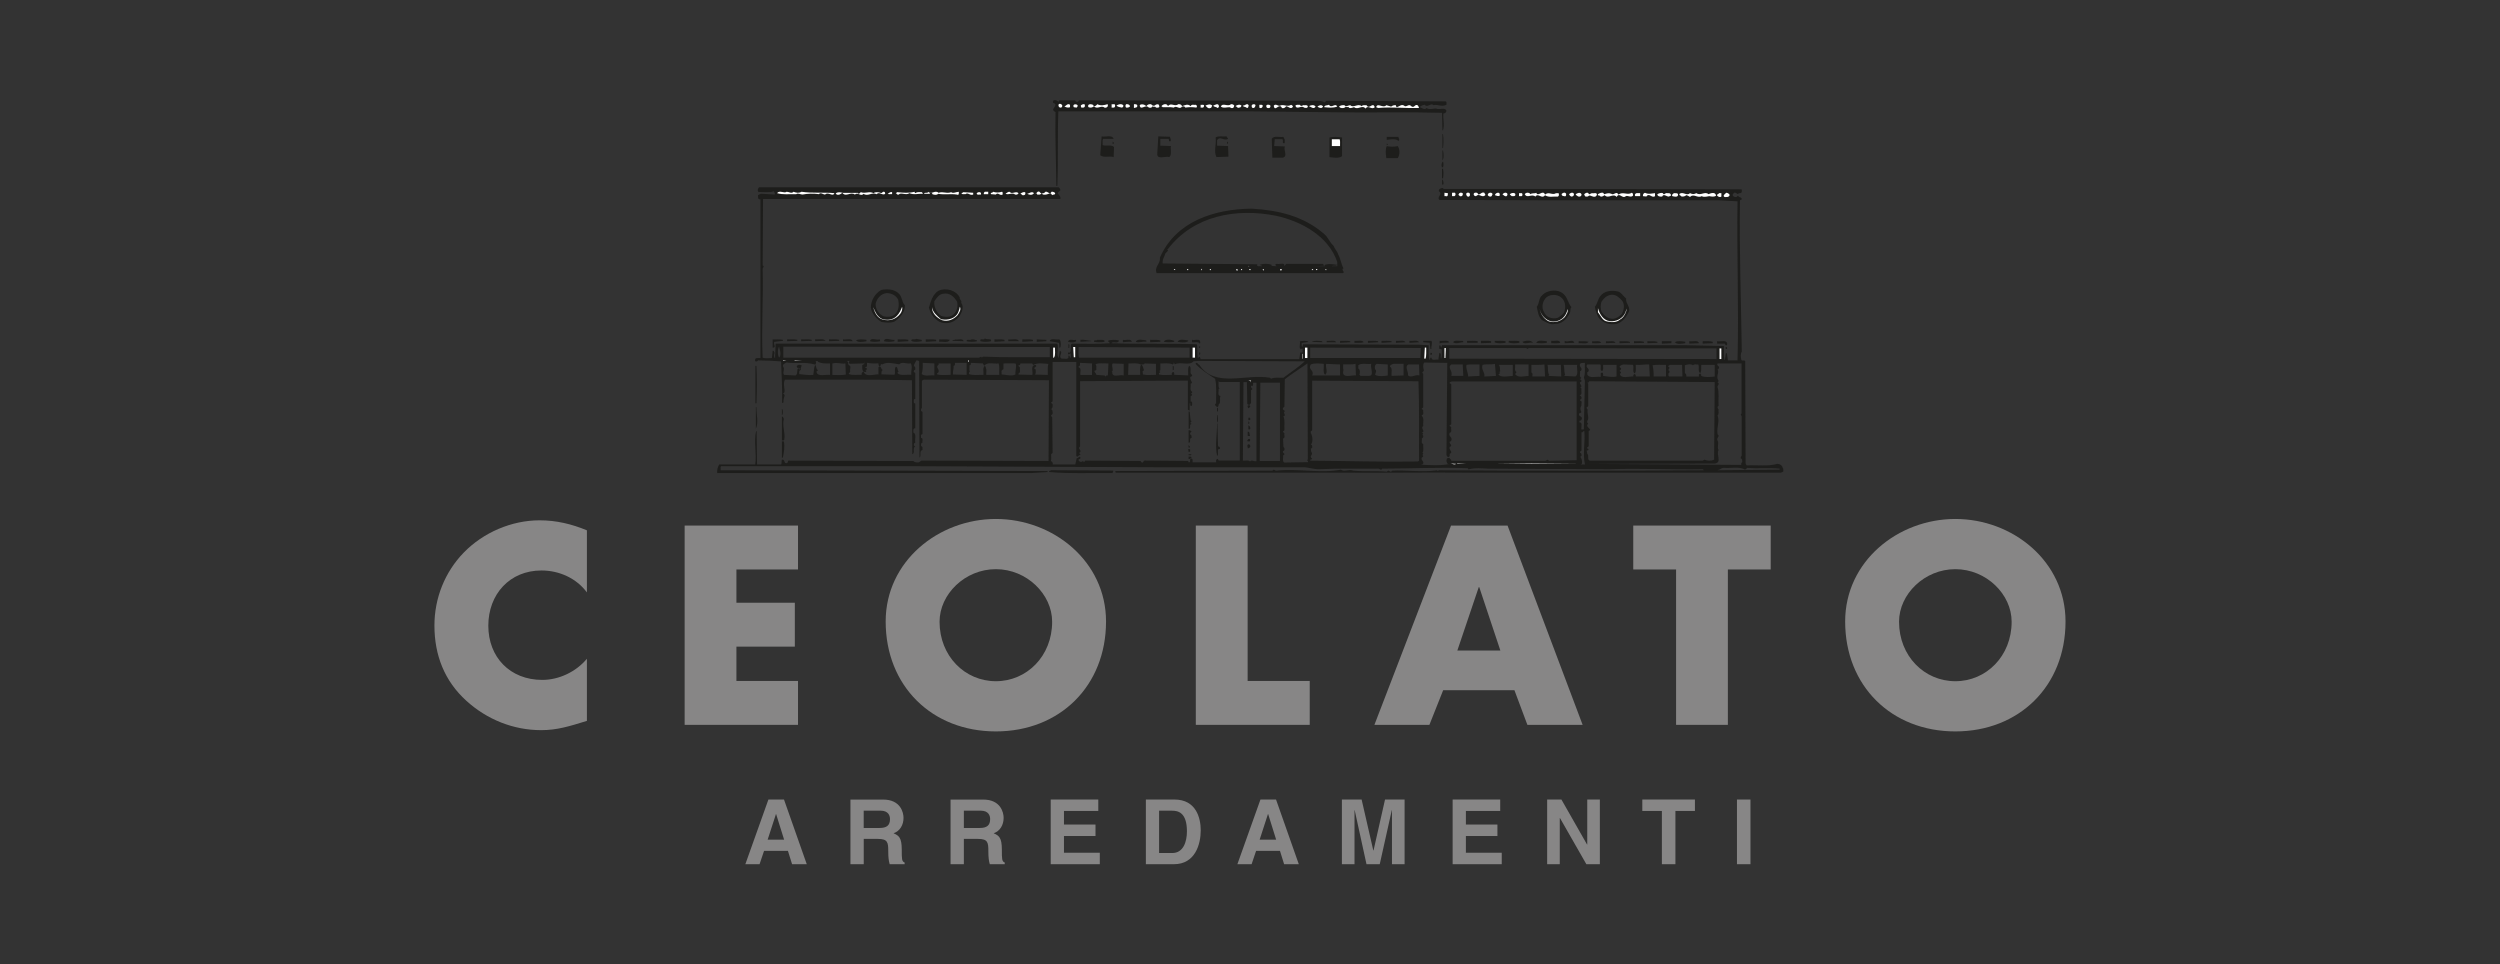 <?xml version="1.0" encoding="UTF-8"?>
<svg xmlns="http://www.w3.org/2000/svg" xmlns:xlink="http://www.w3.org/1999/xlink" id="Livello_2" viewBox="0 0 590.6 227.79">
  <rect x="0" y="0" width="590.6" height="227.79" fill="#333333" stroke="none"/>
  <defs>
    <style>.cls-1{fill:none;}.cls-2{fill:#1d1d1b;}.cls-3{clip-path:url(#clippath-1);}.cls-4{fill:#fff;}.cls-5{fill:#878686;fill-rule:evenodd;}.cls-6{clip-path:url(#clippath);}</style>
    <clipPath id="clippath">
      <rect class="cls-1" x="102.7" y="23.63" width="385.27" height="180.53"></rect>
    </clipPath>
    <clipPath id="clippath-1">
      <rect class="cls-1" x="102.7" y="23.63" width="385.27" height="180.53"></rect>
    </clipPath>
  </defs>
  <g class="cls-6">
    <path class="cls-5" d="M138.66,125.29c-3.62-1.5-7.24-2.37-11.18-2.37-6.62,0-13.3,2.87-17.92,7.62-4.49,4.62-6.93,10.8-6.93,17.23,0,6.99,2.37,13.11,7.55,17.79,4.87,4.43,11.11,6.93,17.67,6.93,3.81,0,6.74-.94,10.8-2.19v-14.67c-2.56,3.06-6.56,4.99-10.55,4.99-7.62,0-12.74-5.37-12.74-12.8s5.06-13.05,12.55-13.05c4.18,0,8.24,1.81,10.74,5.18v-14.67h0Z"></path>
  </g>
  <polygon class="cls-5" points="188.52 134.53 188.52 124.16 161.74 124.16 161.74 171.24 188.52 171.24 188.52 160.87 173.97 160.87 173.97 152.76 187.77 152.76 187.77 142.39 173.97 142.39 173.97 134.53 188.52 134.53 188.52 134.53"></polygon>
  <path class="cls-5" d="M235.26,134.46c7.31,0,13.3,5.93,13.3,12.42,0,8.12-5.99,14.05-13.3,14.05s-13.3-5.93-13.3-14.05c0-6.49,5.99-12.42,13.3-12.42h0ZM235.26,122.6c-13.55,0-26.03,9.99-26.03,24.22,0,15.23,10.93,25.97,26.03,25.97s26.03-10.74,26.03-25.97c0-14.23-12.49-24.22-26.03-24.22h0Z"></path>
  <polygon class="cls-5" points="294.74 124.16 282.5 124.16 282.5 171.24 309.41 171.24 309.41 160.87 294.74 160.87 294.74 124.16 294.74 124.16"></polygon>
  <path class="cls-5" d="M354.46,153.69h-10.18l5.06-14.98h.12l4.99,14.98h0ZM357.77,163.06l3.06,8.18h13.05l-17.73-47.07h-13.36l-18.1,47.07h12.99l3.25-8.18h16.86Z"></path>
  <polygon class="cls-5" points="408.19 134.53 418.31 134.53 418.31 124.16 385.84 124.16 385.84 134.53 395.96 134.53 395.96 171.24 408.19 171.24 408.19 134.53 408.19 134.53"></polygon>
  <path class="cls-5" d="M461.93,134.46c7.31,0,13.3,5.93,13.3,12.42,0,8.12-5.99,14.05-13.3,14.05s-13.3-5.93-13.3-14.05c0-6.49,5.99-12.42,13.3-12.42h0ZM461.93,122.6c-13.55,0-26.03,9.99-26.03,24.22,0,15.23,10.93,25.97,26.03,25.97s26.03-10.74,26.03-25.97c0-14.23-12.49-24.22-26.03-24.22h0Z"></path>
  <path class="cls-5" d="M183.31,192.32h.04l1.89,6.04h-3.89l1.96-6.04h0ZM180.5,201.01h5.64l.98,3.15h3.47l-5.38-15.28h-3.68l-5.45,15.28h3.36l1.06-3.15h0Z"></path>
  <path class="cls-5" d="M204.04,195.6v-4.09h3.98c1.87,0,2.23,1.19,2.23,2,0,1.51-.81,2.09-2.47,2.09h-3.75ZM200.92,204.16h3.13v-5.98h3.3c2.36,0,2.49.81,2.49,2.89,0,1.58.13,2.36.34,3.09h3.53v-.4c-.68-.26-.68-.81-.68-3.04,0-2.85-.68-3.32-1.94-3.87,1.51-.51,2.36-1.96,2.36-3.64,0-1.32-.74-4.32-4.81-4.32h-7.73v15.28h0Z"></path>
  <path class="cls-5" d="M227.7,195.6v-4.09h3.98c1.87,0,2.23,1.19,2.23,2,0,1.51-.81,2.09-2.47,2.09h-3.75ZM224.57,204.16h3.13v-5.98h3.3c2.36,0,2.49.81,2.49,2.89,0,1.58.13,2.36.34,3.09h3.53v-.4c-.68-.26-.68-.81-.68-3.04,0-2.85-.68-3.32-1.94-3.87,1.51-.51,2.36-1.96,2.36-3.64,0-1.32-.74-4.32-4.81-4.32h-7.73v15.28h0Z"></path>
  <polygon class="cls-5" points="259.46 188.88 248.22 188.88 248.22 204.16 259.82 204.16 259.82 201.45 251.35 201.45 251.35 197.5 258.8 197.5 258.8 194.79 251.35 194.79 251.35 191.58 259.46 191.58 259.46 188.88 259.46 188.88"></polygon>
  <path class="cls-5" d="M273.83,191.52h3.06c1.36,0,3.51.36,3.51,4.87,0,2.51-.87,5.13-3.47,5.13h-3.11v-10h0ZM270.7,204.16h6.62c5.04,0,6.34-4.72,6.34-8,0-2.89-1.06-7.28-6.21-7.28h-6.75v15.28h0Z"></path>
  <path class="cls-5" d="M299.55,192.32h.04l1.89,6.04h-3.9l1.96-6.04h0ZM296.74,201.01h5.64l.98,3.15h3.47l-5.38-15.28h-3.68l-5.45,15.28h3.36l1.06-3.15h0Z"></path>
  <polygon class="cls-5" points="331.82 188.88 327.2 188.88 324.48 200.92 324.43 200.92 321.67 188.88 317.01 188.88 317.01 204.16 319.99 204.16 319.99 191.39 320.03 191.39 322.82 204.16 325.95 204.16 328.8 191.39 328.84 191.39 328.84 204.16 331.82 204.16 331.82 188.88 331.82 188.88"></polygon>
  <polygon class="cls-5" points="354.41 188.88 343.17 188.88 343.17 204.16 354.77 204.16 354.77 201.45 346.3 201.45 346.3 197.5 353.75 197.5 353.75 194.79 346.3 194.79 346.3 191.58 354.41 191.58 354.41 188.88 354.41 188.88"></polygon>
  <polygon class="cls-5" points="374.97 199.52 374.93 199.52 368.87 188.88 365.5 188.88 365.5 204.16 368.48 204.16 368.48 193.26 368.53 193.26 374.76 204.16 377.95 204.16 377.95 188.88 374.97 188.88 374.97 199.52 374.97 199.52"></polygon>
  <polygon class="cls-5" points="395.8 191.58 400.41 191.58 400.41 188.88 387.98 188.88 387.98 191.58 392.6 191.58 392.6 204.16 395.8 204.16 395.8 191.58 395.8 191.58"></polygon>
  <g class="cls-3">
    <polygon class="cls-5" points="413.53 188.88 410.34 188.88 410.34 204.16 413.53 204.16 413.53 188.88 413.53 188.88"></polygon>
    <path class="cls-2" d="M250.03,24.05l.24-.33h3.74c.05.33.38.38.66.33l.24-.33,53.86.09c1.23.14,2.98-.28,4.17.38l.38-.38,28.26.14c.24.19.1.52.14.8-1.09.57-1.99-.14-3.08.09-.62-.62-1.47.71-2.04-.09-.47.05-.9.24-1.28.57.57.05,1.14.8,1.7.19.8.62,1.89-.14,2.6.24.85.09,1.23-.28,1.94.14.38.38-.09.95-.57.9-.14,1.28.33,2.65-.09,3.98h-.14l-.09-4.12c-7.34-.19-14.81-.05-21.82-.09l-23.05-.24h-45.77c-.24,5.82,0,11.83-.24,17.61h-.24c-.05-5.96-.33-12.16-.19-17.46-.24-.09-.43-.28-.57-.47-.09-.47,1.28-1.37,0-1.7-.28-1.04,1.04-.62,1.23-.24h0Z"></path>
  </g>
  <path class="cls-4" d="M250.93,24.85c.05.24,0,.43-.24.57-.52.09-.76-.43-.57-.8.28-.24.71,0,.8.24h0Z"></path>
  <path class="cls-4" d="M252.78,25.33c-.47.19-.99.05-1.37-.24.33.14.76-.85,1.37-.33v.57h0Z"></path>
  <path class="cls-4" d="M254.57,24.85c.05.24-.05.43-.24.57l-.66-.09c-.43-.76.61-.85.9-.47h0Z"></path>
  <path class="cls-4" d="M256.28,24.85c.09.28-.09.52-.33.57-.19-.05-.61.14-.57-.24-.19-.43.24-.38.43-.57.19,0,.52-.05.47.24h0Z"></path>
  <path class="cls-4" d="M259.21,24.62c.9.43,1.56.24,2.41,0,.19.09.05.33.09.47-.19.28-.43.43-.8.33-.76-.66-1.75.57-2.46-.33-.33.33-.85.43-1.28.24-.19-.09-.05-.33-.09-.47.24-.38.8-.24,1.14-.09.24.62.76.19.99-.14h0Z"></path>
  <path class="cls-4" d="M263.42,24.85c.05.24,0,.43-.24.57h-.57v-.8c.28.09.81-.19.81.24h0Z"></path>
  <path class="cls-4" d="M265.36,24.85c.1.28-.09.52-.33.57-.47-.09-.9-.14-1.28-.47.43-.33,1.18-.52,1.61-.09h0Z"></path>
  <path class="cls-4" d="M266.97,25.09c-.14.28-.57.38-.95.33-.19-.28-.19-.52,0-.8.43-.05.8.05.95.47h0Z"></path>
  <path class="cls-4" d="M268.68,24.95c.05.57-.57.43-.8.57v-.9c.28,0,.76-.05.8.33h0Z"></path>
  <path class="cls-4" d="M270.81,25.09c.28-.43.66-.52,1.14-.47.19.28.47.43.8.33.28-.24.66-.47,1.04-.19-.05.14.14.24.09.43-.14.38-.52.19-.8.24-.14-.43-.57-.05-.8-.33-.19.43-.71.43-.99.24-.66-.76-1.89.9-2.04-.47.24-.33.8-.24,1.14-.09.09.14.33.14.43.33h0Z"></path>
  <path class="cls-4" d="M275.92,25.09c.71-.99,1.61.24,2.41-.47.38-.05.8.05.9.47.71-.24,1.37-.66,2.04,0,.24-.57.81-.24,1.23-.33.33.19.33.38.14.66-.99-.14-1.66-.14-2.6,0-.28-.43-.52-.28-.8-.24-.57.85-1.33-.38-1.94.24-.95-.19-1.75-.05-2.6-.09l-.33-.24c.33-.47,1.28-.8,1.56,0h0Z"></path>
  <path class="cls-4" d="M286.38,24.95c-.14.19-.14.57-.47.57-.52.24-.85-.33-1.14-.57.52-.24,1.14-.47,1.61,0h0Z"></path>
  <path class="cls-4" d="M287.94,24.95c.1.28-.09.52-.33.57-.24-.33-.85-.19-.99-.57.38-.14,1.14-.66,1.32,0h0Z"></path>
  <path class="cls-4" d="M291.59,24.95c-.09.19-.09.43-.33.57-.24,0-.52.09-.66-.19-.71-.05-1.56.33-2.18-.14.38-1.04,1.66.14,2.37-.57.38-.05.62.09.8.33h0Z"></path>
  <path class="cls-4" d="M294.99,24.85c-.09.28,0,.66-.43.66-.24-.33-.9-.19-.95-.57.52.09.95-.71,1.37-.09h0Z"></path>
  <path class="cls-4" d="M296.6,24.85c-.05.28-.14.62-.47.66-.43.09-.57-.52-.33-.76.19-.14.66-.24.8.09h0Z"></path>
  <path class="cls-4" d="M284.44,24.85c.05.24-.05.43-.24.57h-.57v-.66c.28.05.62-.09.8.09h0Z"></path>
  <path class="cls-4" d="M293.29,24.95c-.09.33-.24.47-.57.47-.43.24-.52-.38-.9-.33.33-.24,1.04-.57,1.47-.14h0Z"></path>
  <path class="cls-4" d="M298.31,24.95c0,.47-.43.76-.8.47v-.66c.28.05.66-.14.8.19h0Z"></path>
  <path class="cls-4" d="M300.11,24.95c.05.24,0,.43-.24.57-.24,0-.52.09-.66-.19-.38-.8.8-.66.9-.38h0Z"></path>
  <path class="cls-4" d="M304.98,24.76c.28.09.38.19.47.43-.47.8-1.04-.05-1.61-.09-.24.33-.57.57-.99.43-.61-1.42-1.7,1.14-1.94-.57.57-.66,1.09.38,1.7-.09.85-.19,1.51.43,2.37-.09h0Z"></path>
  <path class="cls-4" d="M307.82,24.85c.43.09.9-.19,1.14.24,0,.52-.52.43-.9.33-.61-.66-1.7.66-2.04-.47.24-.28.66-.19,1.04-.19.19.33.52.33.76.09h0Z"></path>
  <path class="cls-4" d="M310.8,25.18c-.47.8-1.18-.05-1.61-.09.52-.28,1.23-.43,1.61.09h0Z"></path>
  <path class="cls-4" d="M315.91,25.18c-1.04.38-1.99.24-3.08.14.05-.52.76-.38,1.14-.57.57.99,1.47-.57,1.94.43h0Z"></path>
  <path class="cls-4" d="M312.51,25.09c.14.28-.24.28-.33.43-.33,0-.62-.09-.95-.33.24-.24.95-.57,1.28-.09h0Z"></path>
  <path class="cls-4" d="M318.99,24.85c.76.76,1.8-.52,2.7.24.28-.38.76-.19,1.14-.24.66,1.18,1.47-.9,1.94.47-.71.76-1.51-.62-2.18.33-.8-.99-1.8.43-2.7-.33-.38.09-.71.28-1.14.19-.14-.43-.62-.05-.81-.33-.33.43-.95.43-1.37.24l-.24-.24c.28-.28.8-.38,1.28-.33.38.52.9,0,1.37,0h0Z"></path>
  <path class="cls-4" d="M328.65,25.18c.28-.24.66-.38,1.14-.33-.09.24.1.33.19.47.57-.14,1.09-.76,1.7-.38.52.57,1.14-.57,1.7.14.8.62.85-.71,1.61-.14,0,.19.52.57,0,.57-3.12.09-6.39-.28-9.42,0l-.47-.19c.33-1.18,1.61.38,2.41-.47l1.14.33h0Z"></path>
  <path class="cls-2" d="M340.9,31.67c.14,1.04.14,2.27,0,3.31h-.14v-3.31h.14Z"></path>
  <path class="cls-2" d="M263.09,32.8h-2.51c-.19.43-.05.99-.1,1.47.81.33,2.13-.19,2.7.47l-.09,2.37c-.99-.33-2.32.24-3.17-.43l.33-4.45c.95.19,2.46-.47,2.84.57h0Z"></path>
  <path class="cls-2" d="M276.39,32.33c.05.38.38.71.09,1.04-.47.14-.24-.43-.43-.57h-1.94v1.61l2.51.09c-.14.85.28,2.08-.38,2.6-.95-.28-3.03.76-2.84-.9l.24-3.98,2.75.09h0Z"></path>
  <path class="cls-2" d="M290.12,32.8c-.95.62-1.89-.8-2.6.33v1.28l2.6.09.09,2.51-2.84.09c-.71-1.37.05-3.03-.19-4.64.71-.43,1.75-.14,2.6-.24.05.24.28.33.33.57h0Z"></path>
  <path class="cls-2" d="M317.05,36.88c-.76.62-2.04.33-2.98.24v-4.64c.95-.19,1.94-.19,2.98,0v4.4h0Z"></path>
  <path class="cls-2" d="M303.51,33.04c-.05.28.09.57-.09.8-.66.09-.14-.71-.47-.95h-1.8l-.14,1.61,2.51.09c-.33.95.76,2.27-.43,2.65h-2.51l-.14-4.45c.57-.85,1.85-.28,2.75-.47l.33.71h0Z"></path>
  <path class="cls-2" d="M330.35,32.33c0,.33.47.71,0,.95-.71-.62-1.89-.33-2.75-.24v-.71h2.75Z"></path>
  <path class="cls-4" d="M316.48,32.9c.19.47.05,1.09.09,1.61h-1.94v-1.61h1.85Z"></path>
  <path class="cls-2" d="M263.09,33.61c-.05.14.09.38-.1.43h-.14v-.57c.1,0,.14.09.24.14h0Z"></path>
  <path class="cls-2" d="M290.12,33.61c0,.14.05.28-.09.33h-.14v-.47c.09,0,.19.09.24.14h0Z"></path>
  <path class="cls-2" d="M327.84,34.04c.05.14-.05.19-.14.24h-.09v-.33c.09-.05.14.05.24.09h0Z"></path>
  <path class="cls-2" d="M330.21,34.51c.52.76.52,2.08,0,2.84h-2.7c-.14-.9-.28-2.04.09-2.84.8.19,1.8.19,2.6,0h0Z"></path>
  <path class="cls-2" d="M340.9,35.55c.14.71.28,1.8-.14,2.37v-2.37h.14Z"></path>
  <path class="cls-2" d="M340.9,38.15c.14.38.14.99,0,1.37h-.24c-.24-.47-.09-1.14.24-1.37h0Z"></path>
  <path class="cls-2" d="M340.9,39.86c.14.66.14,1.56,0,2.27h-.24v-2.27h.24Z"></path>
  <path class="cls-2" d="M341,43.5c-.05.14-.19.09-.33.09v-1.23c.28.19.38.66.33,1.14h0Z"></path>
  <path class="cls-2" d="M250.12,44.26c.24.19.38.43.38.71-.19.28-.9.52-.47.9.24.38.62.57.47,1.14h-70.24l-.09,15.67c.52.24-.05.62,0,.9.19,7.05-.33,13.96,0,20.92.66.24,1.42.09,2.18.09l.19-1.7c.38-.14.28.33.47.47-.19.33-.19.9,0,1.23h.09l.14-3.41h66.55c.43,1.33-.38,2.51.33,3.41l.24-1.7c.19,0,.24.19.33.24.1.57-.62,1.18.14,1.61.52-.14,1.8.43,1.56-.71.52-.14.14.52.57.47-.05-.19.09-.76-.09-1.04-.14.14-.24.33-.47.24-.19-.09-.05-.28-.09-.43.9.33.62-.95.66-1.52,0-.19.05-.43.24-.57,2.98,0,6.06.14,8.99-.09-.05-.33-.57-.24-.33-.66.76-.19,1.7-.19,2.46,0-.09.9-1.42.09-1.8.66,6.82.24,13.4,0,20.21.24.24.99,0,2.27.24,3.27l.43-.33.24.57h23.29l.24-1.56c.14.05.38-.09.47.09.19-.28.05-.66.09-1.04-1.18.52-.47-1.09-.66-1.7.62-.09,1.61-.24,2.04.14l-1.61.24c.05.33-.09.76.14.99l.19-.66,27.4.09,2.27.14c.05,1.18-.19,2.46.24,3.5.19-.14-.05-.71.43-.57.05.85,1.09.28,1.61.47l.24-1.61c.66.05.09.99.43,1.37.24-.66.1-1.42.14-2.18l-.71-.24c.28-.19-.09-.76.33-.76l.24.57.24-.57h57.6l8.95.19c.05,1.14-.1,2.27.14,3.31h.09l.24-1.61h.24l.24,1.7h2.27c.33-12.5-.19-25.13,0-37.58l-4.54-.24h-41.84l-24.04-.09c-.76-.71.95-1.37-.14-2.04-.05-.62.47-.71.9-.8l.24.24h24.19l46.15.09c.19.09.05.38.09.57-.09.57-.66.14-.9.57-.33-.09-.52-.47-.9-.33-.19.19-.47.38-.33.66.19.33.52.38.9.33l.33-.33c.28.62.85.24.9.9l-.43.24c-.19,12.07.28,23.85.43,35.78-.38.52-.24,1.37-.09,1.94.24.24.66,0,.9.24l.09,24.19.24.47c2.41-.14,5.06.28,7.29-.38.52,0,1.14.38,1.23.95.24.19.1.61.14.9l-.57.24h-74.31c-10.27-.1-19.78.09-30.01,0h-52.77c-.14-.1-.14-.24-.14-.38l37.15-.09c.24-.52.57.05.9,0,5.16-.57,10.51.71,15.24-.24.9.62,1.8-.19,2.93.24,2.6.24,5.35,0,7.95.24.47-.71.8.47,1.23-.24,3.17-.19,7.29.43,10.6-.09l.19.19.24-.19c21.06.14,41.51.14,62.62,0l-.24-.24c-7.48.14-15.05-.28-22.15,0l-28.63-.14c-1.42-.09-3.08-.24-4.45.14l-.09.09-.24-.33c-6.72-.28-13.3.09-20.21.09-.24.57-.57,0-.9,0-4.26.05-9.37-.09-13.96.14-1.42.05-2.56-.52-3.98-.47h-35.21l-55.8-.24h-46.34c-.19.24-.05.62-.09.95l77.24.19v.24l-3.88.24h-74.17c-.09-.76.14-1.42.47-2.03h8.52c.38-2.6-.38-5.3.19-7.86h.14l.09,7.86h5.68c.24-.33,0-.85.24-1.14.85-.09.28,1.09,1.23.8l.24-.57,29.53.09c.24.28.76.38,1.28.33l.66-.43,30.01.09.09-19.07-29.3-.14c-.28,0-.66.05-.71.38v6.34c-.28.14-.19.43-.19.66l.33.24v5.25c-.52.05-.33.57-.33.9.62.05.19.76.33,1.14-.43.05-.33.47-.33.8.47.05.28.57.33.9-.9.24-.14,1.42-.71,1.8l-.09-22.72c-.14-.28-.43-.19-.66-.24-.19.47-.57.85-.57,1.37.38.05.33.47.33.8-.24.09-.43.28-.33.57l.33.24v6.11c-.52.05-.33.62-.33.95l.33.19v5.82c-.61-.05-.43.62-.47.99.85.33.28,1.61.47,2.41-.33.05-.38.38-.33.66l.33.24c-.76.28.05,1.61-.71,1.8l-.09-17.46c-10.22-.24-20.12-.1-30.01-.14-.47.95,0,1.99-.09,2.98l-.33.33c.24.09.43.28.33.57-.14.38-.28.9-.24,1.47-.05.14-.19.14-.33.14.1-3.22-.14-6.39-.24-9.8-1.7-.14-3.69-.24-5.44-.24-.14.24-.33.28-.57.24-.24-.1-.09-.38-.09-.57.24-.38.8-.14,1.23-.24v-37.49c-.66.14-.57-.57-.57-.99l.66-.33,3.22.19c.28-.24-.09-.52-.14-.76-1.04.38-2.41.14-3.64.19-.28-.38-.19-.76.14-1.14h70.85ZM281.03,84.49v-2.37l-26.22-.14c0,.71-.1,1.75.09,2.51h26.13ZM277.53,86.1l-.26-.55c-.02-.06-.04-.12-.08-.16l.08.16c.05.19,0,.44-.22.55-.85-.43-1.99-.19-2.93-.24v1.56c0,.21-.44.24-.44.24h.2s.24.23.24.23c-.14.09-.19.28-.33.24v.33c.95.24,2.03.09,3.03.09v-.43c.14-.09.19-.28.38-.24.28.14.19.43.19.66l3.31.14c.05-.76-.19-1.66.24-2.27.66.33.09,1.47.43,1.94.14.09.33.24.24.43-.14.14-.24.33-.43.24-.05.62.19.85.43,1.37-.09.05-.14.28-.33.24.1.62-.28,1.61.33,1.89.14.21-.14.42-.24.47.09.09.28.19.24.33-.09.09-.14.28-.33.24v1.37l.1-.14.24.24c-.05.33.19.76-.24.9-.28-.14-.19-.43-.19-.66h-.14v1.7h.14c-.24.05-.43-.05-.57-.24v-6.82l-25.46.14v15.43c-.62.52.19.66.09,1.23-.09.09-.14.28-.33.24l.33.47-.09.09c-.38-.09-.62.76-.9.14v-22.15h-5.59v9.28c-.09.09-.14.28-.33.24v.24c.19-.05.24.14.33.24.05.43,0,1.09-.43,1.14.43.05.47.66.43,1.14-.09.05-.14.28-.33.24-.05.19.05.43.24.57l.09,8.38c-.09.09-.14.28-.33.24-.05.57.1,1.23-.09,1.7.19.05.57.38.43.81h5.35l.33-1.47c.38.05.81-.8.9,0-.09.09-.24.28-.43.19.05.19-.1.47.09.47.28.28.66.28.9,0,.09.09.28.19.24.33l.33-.43,13.06.09.24.33c.47.19.33-.33.71-.43l10.22.09c.05.09.24.19.19.33.66.1,0-.9.71-.9.38.14.14.62.24.9h5.54v-.57c.09-.05.19-.24.33-.24.09.14.28.19.24.38h5.02v-18.55h-4.78l-.24-.19c.09.57-.19,1.37.24,1.7-.09.05-.14.14-.24.09.14.57-.38,1.61.47,1.7-.33.62.19,1.66-.47,2.04.05.24-.05.43-.24.57-.24,0-.38-.28-.57-.43-.05-.24.09-.33.24-.47-.05-1.94.19-4.02-.24-5.77-1.61-1.09-3.31-2.08-4.64-3.55l.24-.24c.28.05.38.43.66.47,3.64,5.63,11.12,2.04,16.71,3.08l.24.24c.81-.43,1.94-.19,2.93-.24,1.66-1.28,3.5-2.41,5.02-3.88l-25.13-.1-1.14.1c-.99,1.14-3.03,0-4.4.71h0ZM335.08,90.07l-25.09-.14v11.69c-.09.09-.19.28-.33.24.05.19-.09.57.1.57.33.76.47,2.08-.1,2.6h.1c.28.14.24.43.24.71-.09.05-.19.28-.33.24l.1.76c.66.71-.71.99.24,1.61-.14.14-.24.28-.47.24v.24c8.66.05,16.61.33,25.46.19l.24-.19c-.05-5.82.09-12.59-.14-18.74h0ZM341.71,107.45l.19-21.72-5.44-.09c-.38.47-.24,1.28-.1,1.8.1.33-.71.57-.14.81v7.95c-.09.09-.14.28-.33.24v.24c.19-.05.24.14.33.24-.09.38.28,1.04-.33,1.14v.19c.62.52.24,1.61.33,2.41-.76.52.66,1.23-.33,1.56.19,0,.24.19.33.24l-.19.24c.19.14.24.33.19.57-.09.1-.14.28-.33.24.14.43-.28,1.23.33,1.37-.05.66.19,1.85-.19,2.03l.19.24c.05.14-.14.19-.19.33.05.09.24.14.19.33-.09.09-.14.28-.33.24-.28.76.52.76.33,1.47-.14.19-.33.24-.57.24,1.85.14,4.78.28,6.72-.14h-.33c-.28-.33-.43-.8-.24-1.23.14-.19.33-.24.57-.24.14.24.52.38.47.71h22.15c.33.05.66-.57.9,0l6.58-.14v-18.6h-29.53c-.19.1-.57.14-.47.43.19-.05.24.19.38.24v9.42c-.14.09-.19.28-.38.24v.24c.19-.05.24.14.38.24-.14.43.28,1.18-.38,1.33-.38.95.76.9.38,1.85-.14.05-.19.28-.38.24-.19.43.9.95,0,1.23-.19.66.38.76.38,1.37-.14.05-.19.28-.38.24v.57c-.1.09-.24.28-.43.19-.19-.09-.19-.28-.33-.43h0ZM404.94,108.58l.14-18.32-29.68-.19c0,.14-.19.43-.43.33l.24.24v5.3c-.14.09-.19.28-.38.24,0,.24.05.43.24.57-.19.99.47,1.89-.1,2.75-.05.24,0,.43.24.57-.71.66.28.99.43,1.47-.09.09-.14.28-.33.24v3.64c-.09.05-.19.24-.33.19v.38c.14-.05.24.14.33.19-.14.14-.24.33-.47.24l.14.8c.52.38-.14,1.28.57,1.61h26.69l.43-.24c.76.33,1.52.33,2.27,0h0ZM397.46,88.94l-.09-2.75h-2.84c-.14.14-.52.14-.38.47.76.33-.52.66.24.99.05.24,0,.43-.24.57.05.24-.09.52.14.71h3.17ZM393.58,88.94v-2.75c-1.04.05-2.18-.09-3.17.1.19.85.28,1.7.24,2.65h2.93ZM372.57,86.19h-3.17c.24.85.05,1.42.33,2.37-.08.08-.12.22-.24.24l2.66.14c.85-.43.28-1.85.43-2.75h0ZM345.69,88.8l-.14-2.7h-2.7c-1.04.8.47,1.47,0,2.7h2.84ZM349.52,88.8v-2.7c-.99.05-2.08-.1-3.08.09-.19,1.04.43,1.85.38,2.75l2.7-.14h0ZM353.4,88.8l-.24-2.84c-.9.24-2.04,0-2.93.24-.38,1.23.62,1.66.43,2.75l2.74-.14h0ZM357.38,88.8v-2.6h-3.31c.38.38.24.99.33,1.47.03.21-.41.24-.41.24h.22s.19.23.19.23l-.43.33c.66.8,2.32.38,3.41.33h0ZM361.11,88.8v-2.7h-3.17c.09.61-.28,1.51.33,1.8l-.33.47c.62.99,2.18.47,3.17.43h0ZM365,88.94l-.14-2.84c-.95.14-2.04.09-3.08.09v1.8c.43.19.19.62.24.95h2.98ZM368.83,88.94l-.09-2.75h-3.17c.24.76-.05,1.75.43,2.37-.08.08-.12.22-.24.24l3.08.14h0ZM378.06,86.1h-3.08c-.57.76.52.8.33,1.56-.09.09-.19.28-.33.24v.57c.52,1.04,2.13.38,3.17.57v-.8c.09-.05.19-.24.33-.24.38.14.19.57.24.8,1.04.14,2.13.38,3.17.14v-2.75h-3.17c-.05.52.19,1.14-.24,1.47-.66-.19-.09-1.14-.43-1.56h0ZM385.77,86.19l-2.18-.09c-.38.05-1.04.28-.99.66.14-.05.19.14.33.24.14.33-.28.52-.33.66.14-.05.19.19.33.24.14.24-.43.52-.24.47.24,1.18,2.18.52,3.17.57v-.38c.14-.05.19-.24.33-.19.24.14.28.33.24.57h3.31l-.14-2.84c-1.04-.05-2.04.19-3.17.09-.05.66.19,1.52-.24,2.04-.66-.38-.09-1.42-.43-2.04h0ZM399.97,86.29c-.57-.38-1.37-.19-1.94,0v1.85c.28.19.43.43.33.81h2.98v-.47c.09-.05.14-.28.33-.24.19.14.24.33.24.57.9.38,2.18.24,3.17.14v-2.75h-3.17c-.09.66.14,1.42-.24,1.94-.66-.38-.14-1.42-.47-2.03-.43.05-.99-.19-1.23.19h0ZM411.43,97.65v-11.79h-5.68c-.28.62.52.52.33,1.14-.1.05-.14.28-.33.24.43.62-.19,1.33,0,2.13-.05.33.57.66,0,.9l.24.24c.14.43-.28.57-.24.9.43,1.37.14,2.98.24,4.45l-.24.24c0,.24.05.43.24.57-.09.47.19,1.14-.24,1.47.57,1.51-.24,2.65,0,4.45.71.47-.33.8,0,1.47.43.76-.19,1.51.24,2.27-.61,1.04.85,2.84-.8,3.17l-30.1.09,36.26.24c0-.24-.05-.52.24-.66-.05-.43.1-.71-.38-.9,0-.24.05-.43.24-.57v-9.32c-.05-.24-.43-.52,0-.71h0ZM412.23,110.95c-1.23-.8-3.41-.28-4.88-.43-.71-.05-.95.43-1.61.57l14.67-.14v-.24c-2.46-.24-5.3.05-7.62-.19-.19.14-.38.38-.57.43h0ZM247.99,81.98h-21.72l-41.22-.09v2.6h46.24c.24-.05.52-.43.66,0l.24-.24c5.21.24,10.93.09,15.81.14v-2.41h0ZM184.05,84.49c.66-.62.14-1.89,0-2.6-.38.62-.38,1.89,0,2.6h0ZM192.67,85.29c.24.28.09.66-.09.9l-.14-.09c-2.27-.66-4.26-.14-6.67-.47-.28.24-.95.38-.8.9.57.76-.19,1.23.24,2.03l2.7.14c.71-.28.19-1.47.71-1.7.05.09.24.14.19.33l.14-.09c.05-.19-.19-.24-.24-.38l-.09.14c-.28-.09-.43-.28-.38-.57.38-.33.71-.28,1.14-.14-.05.43-.33.71-.19,1.14-.52.05-.33.62-.38.95.85.05,2.13.33,3.31.19.19-.76.09-1.66.47-2.37.33.38.14,1.04.66,1.23-.09.1-.19.28-.33.24v.33c.38,1.04,2.08.43,3.17.57v-2.7c-1.04,0-2.13.05-2.93-.47l.09-.1h-.57ZM199.81,88.47l-.09-2.6c-1.23.14-1.89-.33-3.08,0v2.7c1.04,0,2.18.14,3.17-.09h0ZM204.83,87.09c0,.2-.23.33-.37.35-.03-.01-.06-.02-.1-.02,0,.03.04.04.1.02.11.05.15.18.23.21-.09.09-.14.28-.33.24-.8-.09-.66-.95-.66-1.61.09-.1.24-.28.43-.19l.14-.81-.14.57-3.41.09-.19-.24c-.09-.19.1-.28.19-.43h-.66c.47.19.19.71.47.99.71.24.14.95.33,1.61-.14.09-.19.28-.33.24v.24c.85.38,2.04.14,3.03.19v-.43c.19-.14.28-.33.47-.33.47,1.42,2.41.62,3.5.66v-1.7c.62-.66.57.62,1.04.66-.43.24-.33.66-.33,1.04l3.08.09c.28-.57-.14-1.42.33-1.89.57.14.28.9.66,1.14-.05.05-.14.14-.24.09v.33c.66.62,2.13.24,3.22.33-.14-.9.38-1.89-.14-2.7-.99.24-2.04-.52-2.7.24-1.42-.19-2.79-.66-3.98,0-.14,0-.28,0-.38-.14v.33c-.09.09-.14.28-.33.24-.28-.14-.19-.43-.24-.66-.99.05-1.75.05-2.7-.14v.81c-.14.14-.24.33-.47.24v.24l.14-.14c.14,0,.19.19.33.24h0ZM220.73,88.7v-2.84l-2.75-.14c.05.95,0,1.8-.24,2.65.8.62,1.99.19,2.98.33h0ZM224.57,88.56v-2.7h-2.84v.33c-.85.52.24.95,0,1.7-.09.09-.14.28-.33.24v.33c.99.24,2.13.09,3.17.09h0ZM228.35,88.56v-2.84h-2.75v.47c-.09.1-.19.28-.33.24.09.76-.24,1.28-.14,2.04l3.22.09h0ZM232.52,86.43l-.33-.57-2.84-.14v.38c-.09.05-.14.24-.33.19.05.52-.09,1.09.09,1.51-.19.14-.24.33-.19.57.99.38,2.27.14,3.41.19.09-.71-.28-1.7.33-2.13.19.14.24.33.24.57.24.33.05,1.04.09,1.56h3.08c-.05-.9.09-1.99-.14-2.7-1.14.19-2.7-.47-3.41.57h0ZM239.9,85.86c-.95,0-1.99-.05-2.84,0v1.37c-.71.24-.38.76-.43,1.23.95,0,2.27.52,3.27,0-.14-.8.38-2.13,0-2.6h0ZM243.88,85.86h-2.84c.09.24-.19.52-.43.43v.24c.14-.05.24.19.33.24-.09.52.28,1.28-.33,1.47v.24l3.27.09c.24-.76-.57-2.18.71-2.37.71.43-.43.47-.24.9.19-.05.24.19.33.24-.05.38.14.9-.24,1.14l3.08.09c.05-.85-.09-1.8.14-2.6-1.14-.09-2.56-.33-3.55.24-.05-.09-.28-.19-.24-.33h0ZM302.38,108.91v-18.51h-4.64l-.14,18.51h4.78ZM308.96,108.44l-.09-22.58c-1.75,1.23-3.6,2.37-5.35,3.74l-.09,6.48c-.14.05-.19.28-.33.24-.14.52.14.47.43.76-.47.95-.09.1,0,1.04-.05.19-.52.24-.33.24.43.95.14,2.18.24,3.27-.14.09-.19.28-.33.24v.24c.14-.05.19.14.33.24-.14.43.28,1.14-.33,1.23l.1,2.04c.28.14.24.43.24.71-.14.05-.19.28-.33.24-.19.47.24.38.33.76-.14.1-.19.28-.33.24.1.57-.28,1.47.33,1.7l5.54-.09c.09-.24-.09-.33-.19-.47l.19-.24h0ZM294.66,95.38l-.1-5.11h-.8l-.14,18.55c.57.05,1.28-.19,1.7.19.43-.52.95.14,1.51-.09v-18.51h-.8c-.05.28.14.66-.24.8-.09.05-.14-.09-.24-.14-.05.43.05.57.33.8-.09.1-.14.28-.33.24v3.08l-.33.43c-.24.05-.43,0-.57-.24h0ZM360.55,82.22h-18.18v2.51h.33l62.81.09v-2.51h-14.2l-30.2-.09c-.19.38-.33.09-.57,0h0ZM374.27,101.86c-.28-.14-.33.43-.66.24v4.31c-.09.09-.19.28-.33.24v.33h.1c.28.14.24.43.24.71-.09.05-.19.24-.33.19.28.28.57.99.43,1.61-.09.18-.23.23-.39.24h1.1c-.57-2.56.09-5.3-.14-7.86h0ZM374.41,85.72c-.43,0-.95,0-1.14.24-.28.76.52.76.33,1.47-.09.1-.19.28-.33.24.1.52-.28,1.37.33,1.61-.14.14-.24.28-.47.24.09.09.57.19.47.57-.09.05-.19.24-.33.19-.24.43.85.99,0,1.28.14-.05.24.14.33.24-.14.52.33,1.52-.47,1.56.24.05.62.43.47.8-.09.09-.19.28-.33.24v.24c.62.05.24.76.33,1.14-.33.62-.33.95,0,1.56-.14.14-.24.33-.47.24-.52.99.99.57.47,1.61-.14.09-.24.28-.47.19v.38c.85.05.33,1.14.47,1.7.19-.05.57.1.57-.14l.24-11.36-.24-.8c.43-.99.14-2.27.24-3.41h0ZM312.74,85.96c-.95-.09-2.22-.24-3.08.14-.76,1.28.9,1.23.33,2.6h6.58v-2.6l-3.27-.14c-.24.95.52,1.89-.24,2.6-.62-.52-.24-1.7-.33-2.6h0ZM320.32,88.7l-.09-2.75c-.9.24-1.99.09-2.93.14.05.43-.09.95.09,1.32-.62,2.18,1.94,1.14,2.93,1.28h0ZM323.96,85.96c-.99.14-2.37-.28-3.08.33.09.33-.14.85.24.95.19.33.19,1.04,0,1.23.09.09.28.19.24.33h1.94c1.56,0,.28-1.94.66-2.84h0ZM327.84,88.7v-2.6l-2.6-.14c-.52.24-.52.95-.38,1.28.52.38,0,.9,0,1.33.85.43,2.08.28,2.98.14h0ZM331.58,88.7v-2.75h-2.37c-.33.14-.95.24-.8.71.62.38.24,1.42.33,2.13l2.84-.09h0ZM335.32,88.7l-.09-2.6h-2.51c-.95.47.05,1.75-.09,2.6.9.66,1.66-.33,2.7,0h0ZM335.56,84.58l.09-2.37-26.13-.09v2.46h26.03ZM261.72,88.7l.14-2.84c-1.04.05-2.56-.19-3.08.24.38.24.14.8.24,1.23-.14.14-.28.28-.47.24,0,.47.38.52.47.99l1.89.14c.21,0,.24.44.24.44v-.2c.14-.24.33-.28.56-.24h0ZM265.46,88.7v-2.75l-2.6-.09c-.43.62.38,1.7-.24,1.94l.14.09c-.09,1.47,1.8.52,2.7.8h0ZM257.98,88.56v-2.7l-2.84-.14v.57c-.09.09-.19.28-.33.24v.24c.8.24.28,1.23.43,1.8h2.74ZM269.44,86.1c-.8-.43-1.89-.19-2.84-.24l-.09,2.7h2.84c.05-.8-.19-1.8.24-2.46.47.33.43.8.66,1.32-.09.1-.14.28-.33.24l.09.8c.95.24,2.08.09,3.08.09v-2.6l-2.7-.09c-.19.43-.62.14-.95.24h0Z"></path>
  <path class="cls-4" d="M185.85,45.3c.52,0,1.14.52,1.61,0,.66.24,1.23.38,1.89,0,2.46.38,5.49.09,7.76.33-.33.99-1.47-.43-2.18.33-.52,0-1.04-.61-1.47-.09-1.18-.19-2.75-.14-3.88.09-.47,0-1.09-.43-1.47-.09-1.8-.05-3.03.19-4.54-.24.61-.8,1.66.14,2.27-.33h0Z"></path>
  <path class="cls-4" d="M202.65,45.54c.19.52.57-.05.71-.14,1.14.43,1.94-.33,3.03.24.38-.38,1.14-.24,1.61-.09.43.28.52-.57,1.04-.14l.09.38c-.66.52-1.37-.62-2.04.09-1.09-.57-2.03.62-3.08-.09-.66.76-1.37-.52-2.04.19-.99-.8-2.13.71-2.98-.43-.38.33-.8.57-1.33.43,0-.14-.19-.19-.24-.33.57-.33,1.04-.24,1.7-.09h3.5Z"></path>
  <path class="cls-4" d="M216.05,45.3c-.05.19.19.24.24.33.38-.38.99-.19,1.47-.24.09.14.28.19.24.38-1.04-.05-2.13.33-3.17-.14-.76.62-1.99-.28-2.51.33-.28.14-.47-.14-.66-.33-.61,0,.24.05.24-.24,1.47.14,2.79.28,4.17-.09h0Z"></path>
  <path class="cls-4" d="M221.73,45.54c1.14-.38,1.85.28,2.98-.14.47.38,1.18-.09,1.8-.09,0,.28.09.9-.43.66-1.42-.24-3.03.09-4.45-.19-.33.38-.99.24-1.37.09.05-.19-.14-.24-.24-.33-.19-.09-.33.09-.43.24h-1.28c.1-.52.85.05.95-.47.8.76,1.66-.52,2.46.24h0Z"></path>
  <path class="cls-4" d="M233.46,45.87h-1.04c-.05-.24.05-.43.24-.57h.8v.57h0Z"></path>
  <path class="cls-4" d="M236.73,45.3c.24.14.09.47.14.66-.71.38-1.09-.66-1.61,0l-1.14-.09c-.24-.52.33-.14.47-.57.8.24,1.33.24,2.13,0h0Z"></path>
  <path class="cls-4" d="M238.77,45.54c.71.19,1.28-.43,1.85.09-.09.28-.47.43-.81.33-.66-.57-1.51.19-2.27-.19.28-.14.85-.8,1.23-.24h0Z"></path>
  <path class="cls-4" d="M246.95,45.3c.57-.19,1.04.85,1.47,0,.33-.05.57.09.8.24.24.57-.47.33-.66.57-.14-.19-.24-.43-.47-.47-.62.24-.95.43-1.7.33l-.33-.33c-.24.43-.66.33-1.04.33.05-.14-.14-.19-.19-.33-.09.14-.24.14-.38.14.57,0,.52-.76,1.14-.47.28.57,1.09.43,1.37,0h0Z"></path>
  <path class="cls-4" d="M210.75,45.87c-.38-.05-.76.09-1.04-.09.24-.09.57-.52,1.04-.38v.47h0Z"></path>
  <path class="cls-4" d="M229.91,45.96c-.76.33-1.28-.61-1.8-.09-.33-.05-.71.09-.9-.09-.19-.38.24-.09.33-.38l2.37.14v.43h0Z"></path>
  <path class="cls-4" d="M231.76,45.77v.19c-.38-.05-.85.19-1.04-.19.05-.43,1.09-.57,1.04,0h0Z"></path>
  <path class="cls-4" d="M242.17,45.39c.14.24.1.71-.33.71-.38.19-.47-.33-.81-.33.28-.19.66-.47,1.14-.38h0Z"></path>
  <path class="cls-4" d="M244.26,45.63c-.38.57-1.09.43-1.61.14.43,0,1.09-.71,1.61-.14h0Z"></path>
  <path class="cls-4" d="M342.04,45.63c0,.28.05.9-.47.71h-.33v-.8l.8.09h0Z"></path>
  <path class="cls-4" d="M343.84,45.77c.05.19,0,.43-.24.57h-.57v-.8c.28.05.8-.19.8.24h0Z"></path>
  <path class="cls-4" d="M345.54,45.63c.14.52-.19.85-.66.71-.14-.09-.19-.28-.33-.24.05-.57.57-.71.99-.47h0Z"></path>
  <path class="cls-4" d="M347.25,45.87c.05.24,0,.43-.24.57-.28.09-.47-.09-.57-.33-.38-.76.9-.76.8-.24h0Z"></path>
  <path class="cls-4" d="M349.09,45.63c-.05.19.14.24.19.33.52-.05.76-.66,1.37-.43.05.24.43.43.14.66-.76.57-1.37-.62-2.08.14-.28.05-.47-.09-.57-.38-.05-.52.66-.52.95-.33h0Z"></path>
  <path class="cls-4" d="M352.6,45.87c-.14.19-.14.57-.47.57-.28,0-.47-.09-.66-.33-.05-.66.99-.8,1.14-.24h0Z"></path>
  <path class="cls-4" d="M354.3,45.87v.33c-.33.28-.8,0-1.14-.09.09-.57,1.09-.85,1.14-.24h0Z"></path>
  <path class="cls-4" d="M356.1,45.77c.05.19,0,.43-.19.57-.43.14-.62-.24-.95-.38.14-.38.85-.66,1.14-.19h0Z"></path>
  <path class="cls-4" d="M361.59,45.87c.33-.33.95-.09,1.33-.33.43,1.09,1.56-.85,2.08.43.9-.8,1.7.24,2.6-.33.24.09.71-.19.66.24.05.24,0,.43-.24.57-1.14-.09-2.08.28-3.03-.33-.76,1.04-1.61-.66-2.27.33-.9-.76-1.94.52-2.51-.57.28-.47,1.04-.47,1.37,0h0Z"></path>
  <path class="cls-4" d="M369.97,45.77c.05.28,0,.76-.43.57-.24,0-.43-.05-.57-.24-.19-.43.24-.43.43-.57.24-.05.43,0,.57.24h0Z"></path>
  <path class="cls-4" d="M371.81,45.77c.09.38-.14.62-.47.66-.33.05-.62-.38-.66-.57.28-.24.8-.57,1.14-.09h0Z"></path>
  <path class="cls-4" d="M373.61,45.87c.09.57-.57.71-.9.47-.19-.14-.43-.24-.47-.47.43-.24,1.04-.57,1.37,0h0Z"></path>
  <path class="cls-4" d="M376.12,45.63c.38.14,1.04-.28,1.14.33,0,.24-.24.33-.33.47-.71.28-1.33-.57-1.7-.09-.19.19-.47.05-.71.09-.05-.19-.33-.33-.24-.57.24-.24.62-.47.95-.24.19.57.47.05.9,0h0Z"></path>
  <path class="cls-4" d="M378.82,45.63c0,.14.14.28.24.24.47-.19,1.09-.33,1.61-.09.52.38.85-.38,1.47-.14-.05.19.14.24.24.33.99-.8,2.13.24,3.08-.43.33.05.33.38.33.66-.52.57-1.23-.09-1.7.14-.85.76-1.51-1.04-2.18.19-.85-.99-1.94.57-2.84-.43-.28.19-.57.43-.99.33-.09-.43-.76-.05-.57-.57.38-.19.9-.52,1.33-.24h0Z"></path>
  <path class="cls-4" d="M390.98,45.63v.71c-.76.57-1.37-.9-2.04.09l-.8-.09c-.09-.38.14-.71.47-.8.8.43,1.66.14,2.37.09h0Z"></path>
  <path class="cls-4" d="M393.58,45.63c.43.05.95-.14,1.14.33.14.43-.28.28-.43.47-.57.09-1.28-.8-1.61,0-.47.09-1.18-.05-1.14-.57.38-.19.9-.38,1.28-.24.24.52.47.14.76,0h0Z"></path>
  <path class="cls-4" d="M405.42,46.2c-.38.38-1.14.24-1.61.14-.47.05-1.18.33-1.8,0-.99.57-1.89-.71-2.75.19-.28-.14-.57-.38-.9-.43-.28.28-.66.38-1.14.33-.09-.33-.66-.19-.43-.66.9-.57,1.66.62,2.46-.14.62.28.9.28,1.51,0,.99.71,1.99-.52,2.84.24.57-.24,1.61-.62,1.8.33h0Z"></path>
  <path class="cls-4" d="M408.59,45.96c.09.28-.24.52-.43.57-.33-.05-.76.19-.95-.19-.05-.38.38-.52.57-.8.33,0,.62.19.8.43h0Z"></path>
  <path class="cls-4" d="M357.94,46.2c-.19.24-.52.09-.8.14l-.47-.38c.14-.43,1.61-.66,1.28.24h0Z"></path>
  <path class="cls-4" d="M359.65,45.87c.09.33-.14.57-.47.47h-.33v-.71c.28.09.76-.19.8.24h0Z"></path>
  <path class="cls-4" d="M387.48,46.34h-1.14c-.28-.28,0-.71.33-.71h.8v.71h0Z"></path>
  <path class="cls-4" d="M396.42,46.1c-.14.57-.95.33-1.33.24-.28-.38.14-.43.33-.71.38.05,1.09-.14.99.47h0Z"></path>
  <path class="cls-4" d="M406.65,46.44c-.33.24-.76.05-.99-.24-.14-.38.33-.24.43-.57h.57v.8h0Z"></path>
  <path class="cls-2" d="M312.84,55.29c.95.8,1.28,1.99,2.18,2.75.33.85.9,1.28,1.14,2.13.57.99.66,2.22,1.23,3.22-.71.33.43.8-.09,1.14h-44.06c-.62-1.56.99-2.22.76-3.64,3.79-8.66,12.92-11.5,21.72-11.6,6.39.38,12.31,1.8,17.13,6.01h0ZM315.91,61.87c-2.08-6.15-8.57-9.61-14.44-10.89-9.42-1.89-19.5-.05-25.56,7.86h-.24c.62.33-.1.71-.33.99-.24.8-.8,1.47-.66,2.41l22.34.19c-.28.71.76.38,1.14.47-.1-.28-.38-.14-.57-.33.85-.33,2.04-.33,2.84,0,.05.09-.05.14-.09.24l1.23.09-.33-.33c.14-.14.24-.28.47-.24.57.19,1.89-.47,1.7.57l.43-.57h8.66c.14.14.28.24.24.47l-2.75.09h3.08l-.24-.24c.76-.43,2.13-.24,3.08-.09-.28.43-.9.05-1.28.33h1.28v-1.04h0Z"></path>
  <polygon class="cls-4" points="294.9 62.91 294.99 62.81 295.14 62.91 294.9 62.91 294.9 62.91"></polygon>
  <path class="cls-4" d="M283.97,63.81h-.19l.09-.33c.14.09.1.24.1.33h0Z"></path>
  <path class="cls-4" d="M277.62,63.57c.05.14-.05.19-.1.24l-.24-.24h.33Z"></path>
  <polygon class="cls-4" points="280.46 63.57 280.7 63.57 280.7 63.81 280.46 63.81 280.46 63.57 280.46 63.57 280.46 63.57"></polygon>
  <polygon class="cls-4" points="285.81 63.57 286.05 63.57 286.05 63.81 285.81 63.81 285.81 63.57 285.81 63.57 285.81 63.57"></polygon>
  <path class="cls-4" d="M292.39,63.71c.05.09-.05.14-.09.24-.19,0-.28-.19-.24-.38.14,0,.28,0,.33.14h0Z"></path>
  <polygon class="cls-4" points="293.2 63.57 293.43 63.57 293.43 63.81 293.2 63.81 293.2 63.57 293.2 63.57 293.2 63.57"></polygon>
  <path class="cls-4" d="M295.47,63.71v.09h-.33v-.24c.09,0,.24,0,.33.14h0Z"></path>
  <path class="cls-4" d="M298.54,63.57c0,.14,0,.28-.14.38l-.09-.38h.24Z"></path>
  <path class="cls-4" d="M302.85,63.71l-.24.24c-.1-.14-.38-.19-.1-.38.1,0,.24,0,.33.14h0Z"></path>
  <path class="cls-4" d="M310.23,63.71v.09h-.33c-.05-.19.24-.33.33-.09h0Z"></path>
  <path class="cls-4" d="M311.23,63.71c-.05.14-.19.09-.33.09v-.24c.14,0,.28,0,.33.14h0Z"></path>
  <path class="cls-4" d="M313.41,63.71v.09h-.33l.09-.24c.09.09.14.19.24.14h0Z"></path>
  <path class="cls-2" d="M212.21,69.25c.99.76.76,2.13,1.56,2.84.09,1.7-1.23,3.08-2.46,3.88-.9.38-2.13.24-3.08.09-1.23-.76-2.32-1.99-2.51-3.41.05-1.7.99-3.36,2.51-4.17,1.37-.24,2.93-.19,3.98.76h0ZM212.21,70.86c-.52-1.09-1.66-1.66-2.84-1.61-1.33.19-2.22,1.28-2.51,2.51-.05,1.28.76,2.51,1.94,2.98.85.19,1.94.14,2.6-.47.95-.85,1.04-2.18.8-3.41h0Z"></path>
  <path class="cls-2" d="M226.74,70.29c-.14.52.57.66.33,1.23.76,1.04.14,2.32-.43,3.22-1.09,1.33-2.56,1.89-4.21,1.47-1.51-.47-2.65-2.08-2.98-3.55.43-1.42.85-3.12,2.27-3.98,1.8-.8,4.17-.09,5.02,1.61h0ZM226.08,71.19c-.71-1.04-1.66-2.08-3.22-1.8-.99.09-1.61.99-2.13,1.8-.14,1.28.52,2.7,1.56,3.41.95.38,2.37.38,3.08-.43.76-.8.99-1.94.71-2.98h0Z"></path>
  <path class="cls-2" d="M369.63,69.72c.76.85.85,1.99,1.61,2.84-.38.38-.14.95-.38,1.37-.66,1.37-1.85,2.65-3.5,2.6-1.28.28-2.08-.47-3.08-.9-.9-.85-.99-2.04-1.23-3.17.66-.8.43-2.03,1.23-2.65,1.23-1.42,4.07-1.66,5.35-.09h0ZM368.83,70.29c-.99-.9-3.03-.85-3.83.33-.62.8-.85,2.18-.24,3.08.52,1.33,1.99,1.75,3.27,1.37.61-.43,1.47-.95,1.61-1.7.28-1.14.09-2.32-.8-3.08h0Z"></path>
  <path class="cls-2" d="M384.16,70.53c-.19,1.28,1.33,2.13.47,3.41-.52,1.14-1.51,2.27-2.75,2.6-1.75.24-3.22-.19-4.31-1.61-.38-.76-.66-1.61-.8-2.46.66-.76.66-1.75,1.28-2.51.95-1.23,2.51-1.42,3.98-1.14.9.09,1.42,1.14,2.13,1.7h0ZM383.27,71.1c-.71-.76-1.33-1.42-2.37-1.47-1.09,0-1.94.71-2.51,1.56-.33.71-.33,1.8,0,2.51.57.85,1.42,1.56,2.51,1.61.85,0,1.51-.47,2.13-1.04.62-.85.85-2.27.24-3.17h0Z"></path>
  <path class="cls-4" d="M212.64,74.17c-.99,1.28-2.51,1.75-4.07,1.33-1.33-.33-1.99-1.75-2.27-2.93.38.95.9,2.22,2.03,2.75,1.18.43,2.65.28,3.55-.71.62-.62.95-1.37,1.23-2.13.14.43-.05,1.23-.47,1.7h0Z"></path>
  <path class="cls-4" d="M226.18,74.5c-.95.99-2.22,1.56-3.64,1.14-1.23-.57-2.41-1.61-2.37-3.08.19,1.23,1.23,2.08,2.13,2.84,1.09.24,2.37.09,3.22-.57.85-.62,1.04-1.47,1.23-2.37.38.66-.14,1.42-.57,2.04h0Z"></path>
  <path class="cls-4" d="M380.33,75.88c1.37.14,2.93-.52,3.6-1.94.14-.33.24-.71.38-1.04-.09.85-.66,2.13-1.61,2.6-.76.71-1.99.66-2.93.47-1.23-.14-1.56-1.37-2.27-2.18v-.99c.38,1.33,1.23,2.89,2.84,3.08h0Z"></path>
  <path class="cls-4" d="M365.9,75.73c1.09.52,2.41.14,3.27-.57.66-.61.99-1.32,1.14-2.13.24.57-.28,1.33-.66,1.89-.99,1.04-2.51,1.47-3.88.95-1.09-.62-1.89-1.75-2.03-2.98.14,1.18,1.04,2.37,2.18,2.84h0Z"></path>
  <path class="cls-2" d="M234.03,80.18c.19.09.05.28.09.43-.76.19-1.75.19-2.51,0-.24-.9.85-.09,1.04-.66.43.28.76.09,1.37.24h0Z"></path>
  <path class="cls-2" d="M207.91,80.61c-.76.19-1.7.19-2.41,0,.28-.99,1.42-.19,2.27-.43.24.09.09.28.14.43h0Z"></path>
  <path class="cls-2" d="M211.31,80.61c-.8.19-1.75.19-2.51,0,.24-1.09,1.66-.19,2.51-.33v.33h0Z"></path>
  <path class="cls-2" d="M217.75,80.61c-.76.14-1.8.28-2.46-.09-.05-.66.8-.14,1.14-.47l1.33.24v.33h0Z"></path>
  <path class="cls-2" d="M184.95,80.28v.24l-2.04.24c-.28.52.62,1.42-.38,1.37v-1.94c.8.05,1.66-.09,2.41.09h0Z"></path>
  <path class="cls-2" d="M188.36,80.28v.24l-2.41.09v-.43c.8.05,1.66-.09,2.41.09h0Z"></path>
  <path class="cls-2" d="M191.77,80.28v.24l-2.51.09v-.43c.85.05,1.75-.09,2.51.09h0Z"></path>
  <path class="cls-2" d="M195.03,80.51l-2.46.09v-.43c.8.09,1.94-.28,2.46.33h0Z"></path>
  <path class="cls-2" d="M198.25,80.28v.24l-2.41.09v-.43c.81.05,1.66-.09,2.41.09h0Z"></path>
  <path class="cls-2" d="M201.42,80.61h-2.27v-.43c.76.14,2.08-.38,2.27.43h0Z"></path>
  <path class="cls-2" d="M204.69,80.28v.33c-.76.14-1.94.38-2.46-.19.57-.38,1.7-.24,2.46-.14h0Z"></path>
  <path class="cls-2" d="M214.58,80.28v.33l-2.51.14v-.57c.85.05,1.75-.09,2.51.09h0Z"></path>
  <path class="cls-2" d="M221.16,80.28v.33l-2.46.14v-.57c.8.05,1.7-.09,2.46.09h0Z"></path>
  <path class="cls-2" d="M224.38,80.28c-.38.85-1.7.33-2.51.47v-.57c.8.05,1.7-.09,2.51.09h0Z"></path>
  <path class="cls-2" d="M227.64,80.61l-2.6-.09c-.05-.43.43-.05.57-.33.66.14,1.85-.38,2.04.43h0Z"></path>
  <path class="cls-2" d="M230.81,80.42v.19c-.76.19-1.7.19-2.46,0-.05-.66.8-.09,1.14-.43.52-.09.9.14,1.32.24h0Z"></path>
  <path class="cls-2" d="M237.3,80.28v.33l-2.37.14v-.57c.8.05,1.66-.09,2.37.09h0Z"></path>
  <path class="cls-2" d="M240.71,80.61h-2.51v-.43c.85.14,2.18-.38,2.51.43h0Z"></path>
  <path class="cls-2" d="M244.02,80.28v.33l-2.51.14v-.57c.85.05,1.75-.09,2.51.09h0Z"></path>
  <polygon class="cls-2" points="247.19 80.61 244.92 80.75 244.92 80.18 247.19 80.28 247.19 80.61 247.19 80.61"></polygon>
  <path class="cls-2" d="M250.5,80.51c.1.52.24,1.37-.14,1.7-.24-.33,0-.9-.24-1.23l-2.13-.38c.14-.81,1.51-.28,2.27-.43l.24.33h0Z"></path>
  <path class="cls-2" d="M254.24,80.61c-.52.43-1.37.28-1.94.14.24-.85,1.18-.28,1.8-.47.14.09.14.24.14.33h0Z"></path>
  <path class="cls-2" d="M257.75,80.51v.09l-2.51.14v-.47c.95-.09,1.66.19,2.51.24h0Z"></path>
  <path class="cls-2" d="M260.92,80.42v.33c-.76.14-1.7.14-2.46,0-.14-.62.57-.14.76-.47.57.05,1.23-.09,1.7.14h0Z"></path>
  <path class="cls-2" d="M267.4,80.75c-.62-.05-1.42.05-2.13.1v-.57c.71.19,1.89-.38,2.13.47h0Z"></path>
  <path class="cls-2" d="M270.81,80.75c-.76-.19-1.66.33-2.51,0,.38-.8,1.75-.43,2.51-.33v.33h0Z"></path>
  <path class="cls-2" d="M274.12,80.42v.33l-2.41.1v-.57c.8.05,1.66-.09,2.41.14h0Z"></path>
  <path class="cls-2" d="M277.39,80.51v.24c-.76.14-1.7.14-2.46,0,.33-.76,1.8-.52,2.46-.24h0Z"></path>
  <path class="cls-2" d="M280.7,80.61c-.71.43-1.75.28-2.51.14.38-.8,1.75-.43,2.51-.33v.19h0Z"></path>
  <path class="cls-2" d="M283.54,80.75c-.05.14.09.38-.14.43-.28-.62-1.32-.19-1.8-.33v-.57c.66.19,1.89-.38,1.94.47h0Z"></path>
  <path class="cls-2" d="M312.36,80.61v.24l-2.46-.1c.57-.38,1.7-.24,2.46-.14h0Z"></path>
  <path class="cls-2" d="M315.68,80.85h-2.27v-.33c.76.09,1.94-.28,2.27.33h0Z"></path>
  <path class="cls-2" d="M318.99,80.61v.24l-2.41.14v-.47c.8.05,1.66-.09,2.41.09h0Z"></path>
  <path class="cls-2" d="M322.16,80.85c-.66.24-1.42.09-2.18.14v-.47c.76.09,1.85-.28,2.18.33h0Z"></path>
  <path class="cls-2" d="M325.57,80.61v.24l-2.41.14v-.47c.8.05,1.7-.09,2.41.09h0Z"></path>
  <path class="cls-2" d="M328.74,80.61v.24l-2.37.14v-.47c.76.05,1.66-.09,2.37.09h0Z"></path>
  <path class="cls-2" d="M332.05,80.85l-2.27.14v-.47c.76.09,1.89-.28,2.27.33h0Z"></path>
  <path class="cls-2" d="M335.23,80.85l-2.27.14v-.47c.76.09,1.94-.28,2.27.33h0Z"></path>
  <path class="cls-2" d="M338.16,80.51c.33.66-.14,1.37,0,1.94h-.24l-.19-1.47-1.51-.14v-.33h1.94Z"></path>
  <path class="cls-2" d="M342.37,80.85c-.66.28-1.66-.1-2.27.33v-.66c.76.09,1.94-.28,2.27.33h0Z"></path>
  <path class="cls-2" d="M345.69,80.85c-.81,0-1.66.52-2.41,0,.33-.62,1.52-.24,2.27-.33.14.09.14.24.14.33h0Z"></path>
  <path class="cls-2" d="M349.09,80.61v.38h-2.51v-.47c.85.05,1.7-.09,2.51.09h0Z"></path>
  <path class="cls-2" d="M352.26,80.61v.38l-2.41.09v-.57c.81.05,1.7-.09,2.41.09h0Z"></path>
  <path class="cls-2" d="M355.67,80.61v.38c-.8.09-1.89.24-2.6-.14l.09-.33c.85.05,1.75-.09,2.51.09h0Z"></path>
  <path class="cls-2" d="M358.94,80.61v.38c-.76.09-1.85.24-2.6-.14l.14-.33c.8.05,1.7-.09,2.46.09h0Z"></path>
  <path class="cls-2" d="M362.16,80.99c-.8-.24-2.04.52-2.51-.24.71-.28,2.04-.52,2.51.24h0Z"></path>
  <path class="cls-2" d="M365.42,80.99c-.76.14-1.7.14-2.51,0,.38-.8,1.75-.43,2.51-.38v.38h0Z"></path>
  <path class="cls-2" d="M368.59,80.99c-.62.19-1.42.05-2.13.09v-.57c.71.14,1.99-.38,2.13.47h0Z"></path>
  <path class="cls-2" d="M371.91,80.99l-2.27.09v-.57c.76.52,1.94-.57,2.27.47h0Z"></path>
  <path class="cls-2" d="M375.31,80.75c-.47.62-1.61.24-2.37.33v-.47c.76.05,1.66-.09,2.37.14h0Z"></path>
  <path class="cls-2" d="M378.25,80.99c-.61.19-1.42.05-2.13.09v-.47c.71.14,1.85-.28,2.13.38h0Z"></path>
  <path class="cls-2" d="M381.66,80.99l-2.27.09v-.47c.76.14,1.94-.28,2.27.38h0Z"></path>
  <path class="cls-2" d="M385.06,80.75v.24l-2.46.09v-.47c.81.05,1.7-.09,2.46.14h0Z"></path>
  <path class="cls-2" d="M388.38,80.75v.24l-2.37.09v-.47c.76.05,1.66-.09,2.37.14h0Z"></path>
  <path class="cls-2" d="M391.55,80.75v.24l-2.37.09v-.47c.81.05,1.66-.09,2.37.14h0Z"></path>
  <polygon class="cls-2" points="394.86 81.08 392.59 81.18 392.59 80.61 394.86 80.61 394.86 81.08 394.86 81.08"></polygon>
  <path class="cls-2" d="M398.13,80.75v.33c-.76.09-1.94.38-2.46-.24.57-.38,1.7-.24,2.46-.1h0Z"></path>
  <path class="cls-2" d="M401.35,81.08l-2.27.09v-.57c.71.19,2.08-.38,2.27.47h0Z"></path>
  <path class="cls-2" d="M404.61,80.75v.33l-2.37.09v-.57c.8.05,1.66-.09,2.37.14h0Z"></path>
  <path class="cls-2" d="M408.02,81.08c-.05.14.09.38-.1.47-.33.14-.33-.24-.47-.38h-1.8v-.57c.8.19,2.08-.38,2.37.47h0Z"></path>
  <path class="cls-2" d="M252.63,81.74c-.05.19.09.38-.09.47h-.14v-.9c.28-.05.24.28.24.43h0Z"></path>
  <path class="cls-2" d="M283.54,81.89c0,.14,0,.28-.14.33h-.09v-.47c.09,0,.14.1.24.14h0Z"></path>
  <polygon class="cls-4" points="254.01 84.4 253.67 84.4 253.53 81.98 254.01 81.98 254.01 84.4 254.01 84.4"></polygon>
  <path class="cls-2" d="M408.02,82.12c0,.09.05.24-.1.33h-.24v-.47c.14,0,.28,0,.33.14h0Z"></path>
  <path class="cls-4" d="M249.23,82.12c-.05.76.19,1.7-.24,2.37h-.19v-2.37h.43Z"></path>
  <polygon class="cls-4" points="281.74 82.12 282.31 82.12 282.31 84.49 281.74 84.49 281.74 82.12 281.74 82.12 281.74 82.12"></polygon>
  <polygon class="cls-4" points="308.29 82.12 308.86 82.12 308.86 84.58 308.29 84.58 308.29 82.12 308.29 82.12 308.29 82.12"></polygon>
  <path class="cls-4" d="M336.93,82.12c0,.85.05,1.89-.14,2.6h-.33l.14-2.6h.33Z"></path>
  <polygon class="cls-4" points="341.47 84.58 341.24 84.58 341.24 82.22 341.57 82.22 341.47 84.58 341.47 84.58"></polygon>
  <polygon class="cls-4" points="406.22 82.31 406.65 82.31 406.65 84.82 406.22 84.82 406.22 82.31 406.22 82.31 406.22 82.31"></polygon>
  <path class="cls-2" d="M283.54,83.35c-.05.14.09.38-.14.47h-.09v-.57c.09-.05.14.05.24.09h0Z"></path>
  <path class="cls-2" d="M338.3,83.45c0,.14,0,.28-.14.38h-.24v-.47c.14,0,.28-.05.38.09h0Z"></path>
  <polygon class="cls-4" points="307.63 83.59 307.73 83.59 307.73 84.73 307.63 84.73 307.63 83.59 307.63 83.59 307.63 83.59"></polygon>
  <polygon class="cls-4" points="187.65 85.15 187.79 85.06 189.35 85.15 187.65 85.15 187.65 85.15"></polygon>
  <polygon class="cls-4" points="184.95 85.29 185.05 85.15 185.85 85.15 184.95 85.29 184.95 85.29"></polygon>
  <path class="cls-4" d="M228.92,85.15c0,.14,0,.28-.14.38l-.09-.38h.24Z"></path>
  <path class="cls-2" d="M178.7,86.43c.14,2.89.14,5.96,0,8.85h-.24v-8.85h.24Z"></path>
  <path class="cls-2" d="M277.29,87.33c-.09.05-.14.14-.24.09v-.99c.43.05.14.62.24.9h0Z"></path>
  <path class="cls-4" d="M295.56,89.93c-.19.09-.05.33-.09.47.09-.38-.33-.47-.57-.57l.66.09h0Z"></path>
  <path class="cls-2" d="M295.33,95.85c.14.28-.19.38-.33.57-.33.05-.09-.33-.33-.47.14-.28.52-.28.66-.09h0Z"></path>
  <path class="cls-2" d="M178.7,96.18c-.05,1.7.57,3.64-.14,5.11v-5.11h.14Z"></path>
  <path class="cls-2" d="M287.75,96.75c-.05.19.09.38-.14.47h-.09v-.9c.28-.05.24.24.24.43h0Z"></path>
  <path class="cls-2" d="M184.81,96.65c.19.38.19.99,0,1.37h-.1v-1.37h.1Z"></path>
  <path class="cls-2" d="M281.27,99.35c.1,0,.14.09.24.14l-.33.43.33.24c-.76.09.05,1.18-.71,1.14v-4.07h.24l.24,2.13h0Z"></path>
  <path class="cls-2" d="M287.61,98.03c.14.52.28,1.42-.09,1.8v-1.8h.09Z"></path>
  <path class="cls-2" d="M185.19,98.93c-.47,1.7.38,3.17.09,4.97-.09.24-.38.09-.57.14v-5.59c.38-.14.28.33.47.47h0Z"></path>
  <path class="cls-2" d="M295.33,98.78c0,.19.14.38-.09.47h-.33v-.57c.14.05.38-.1.43.09h0Z"></path>
  <path class="cls-2" d="M295.14,99.73c-.05.14.09.33-.14.43h-.09v-.57c.09-.05.14.05.24.14h0Z"></path>
  <path class="cls-2" d="M287.75,105.5c.24-.14.57.19.43.57-.9-.19-.09,1.33-.66,1.61-.52-2.51,0-5.06,0-7.62h.09l.14,5.44h0Z"></path>
  <path class="cls-2" d="M295.33,100.87c0,.19.14.43-.09.57h-.33v-.95c.19,0,.28.24.43.38h0Z"></path>
  <path class="cls-2" d="M281.5,101.86c-.14.28-.47.38-.33.8.38.05.33.47.33.8-.76.05.05,1.14-.71,1.14v-2.98c.28,0,.47.14.71.24h0Z"></path>
  <path class="cls-2" d="M295.33,102.9c-.09.19-.38.05-.57.09v-.99c.57-.09.33.61.57.9h0Z"></path>
  <path class="cls-2" d="M295.33,103.8c0,.19.05.47-.19.47h-.38c-.28-.19.1-.38.14-.57.14.05.38-.09.43.09h0Z"></path>
  <path class="cls-2" d="M185.19,104.27c.24,1.28,0,2.6-.24,3.83h-.24v-3.83h.47Z"></path>
  <path class="cls-2" d="M280.79,105.74v-.81c-.14.33.85.81,0,.81h0Z"></path>
  <path class="cls-2" d="M295.33,105.27c.24.57-.47.47-.57.8.19-.24-.38-.8.14-1.14.14.1.47.05.43.33h0Z"></path>
  <path class="cls-2" d="M281.17,106.31c-.05.14.09.38-.14.43h-.24l-.09-.66c.19,0,.47-.05.47.24h0Z"></path>
  <path class="cls-2" d="M281.5,107.45c-.19.19-.47.05-.71.09v-.24c.24.05.52-.09.71.14h0Z"></path>
  <path class="cls-2" d="M281.5,108.01c-.09.24-.38.47-.71.43v-.57c.24.05.52-.09.71.14h0Z"></path>
  <path class="cls-4" d="M343.98,109.58c-.43.33-.85-.05-1.28-.09l1.28.09h0Z"></path>
  <polygon class="cls-4" points="344.17 109.58 344.31 109.48 346.25 109.48 344.17 109.58 344.17 109.58"></polygon>
  <polygon class="cls-4" points="353.64 109.58 361.78 109.48 372.71 109.58 353.64 109.58 353.64 109.58"></polygon>
  <polygon class="cls-4" points="402.91 110.95 403.71 111.09 402.91 110.95 402.91 110.95"></polygon>
  <path class="cls-2" d="M263,111.18c0,.24-.05.43-.24.57-5.25-.05-10.08.19-14.91-.24-.14-.38.33-.24.47-.43l14.67.09h0Z"></path>
</svg>
